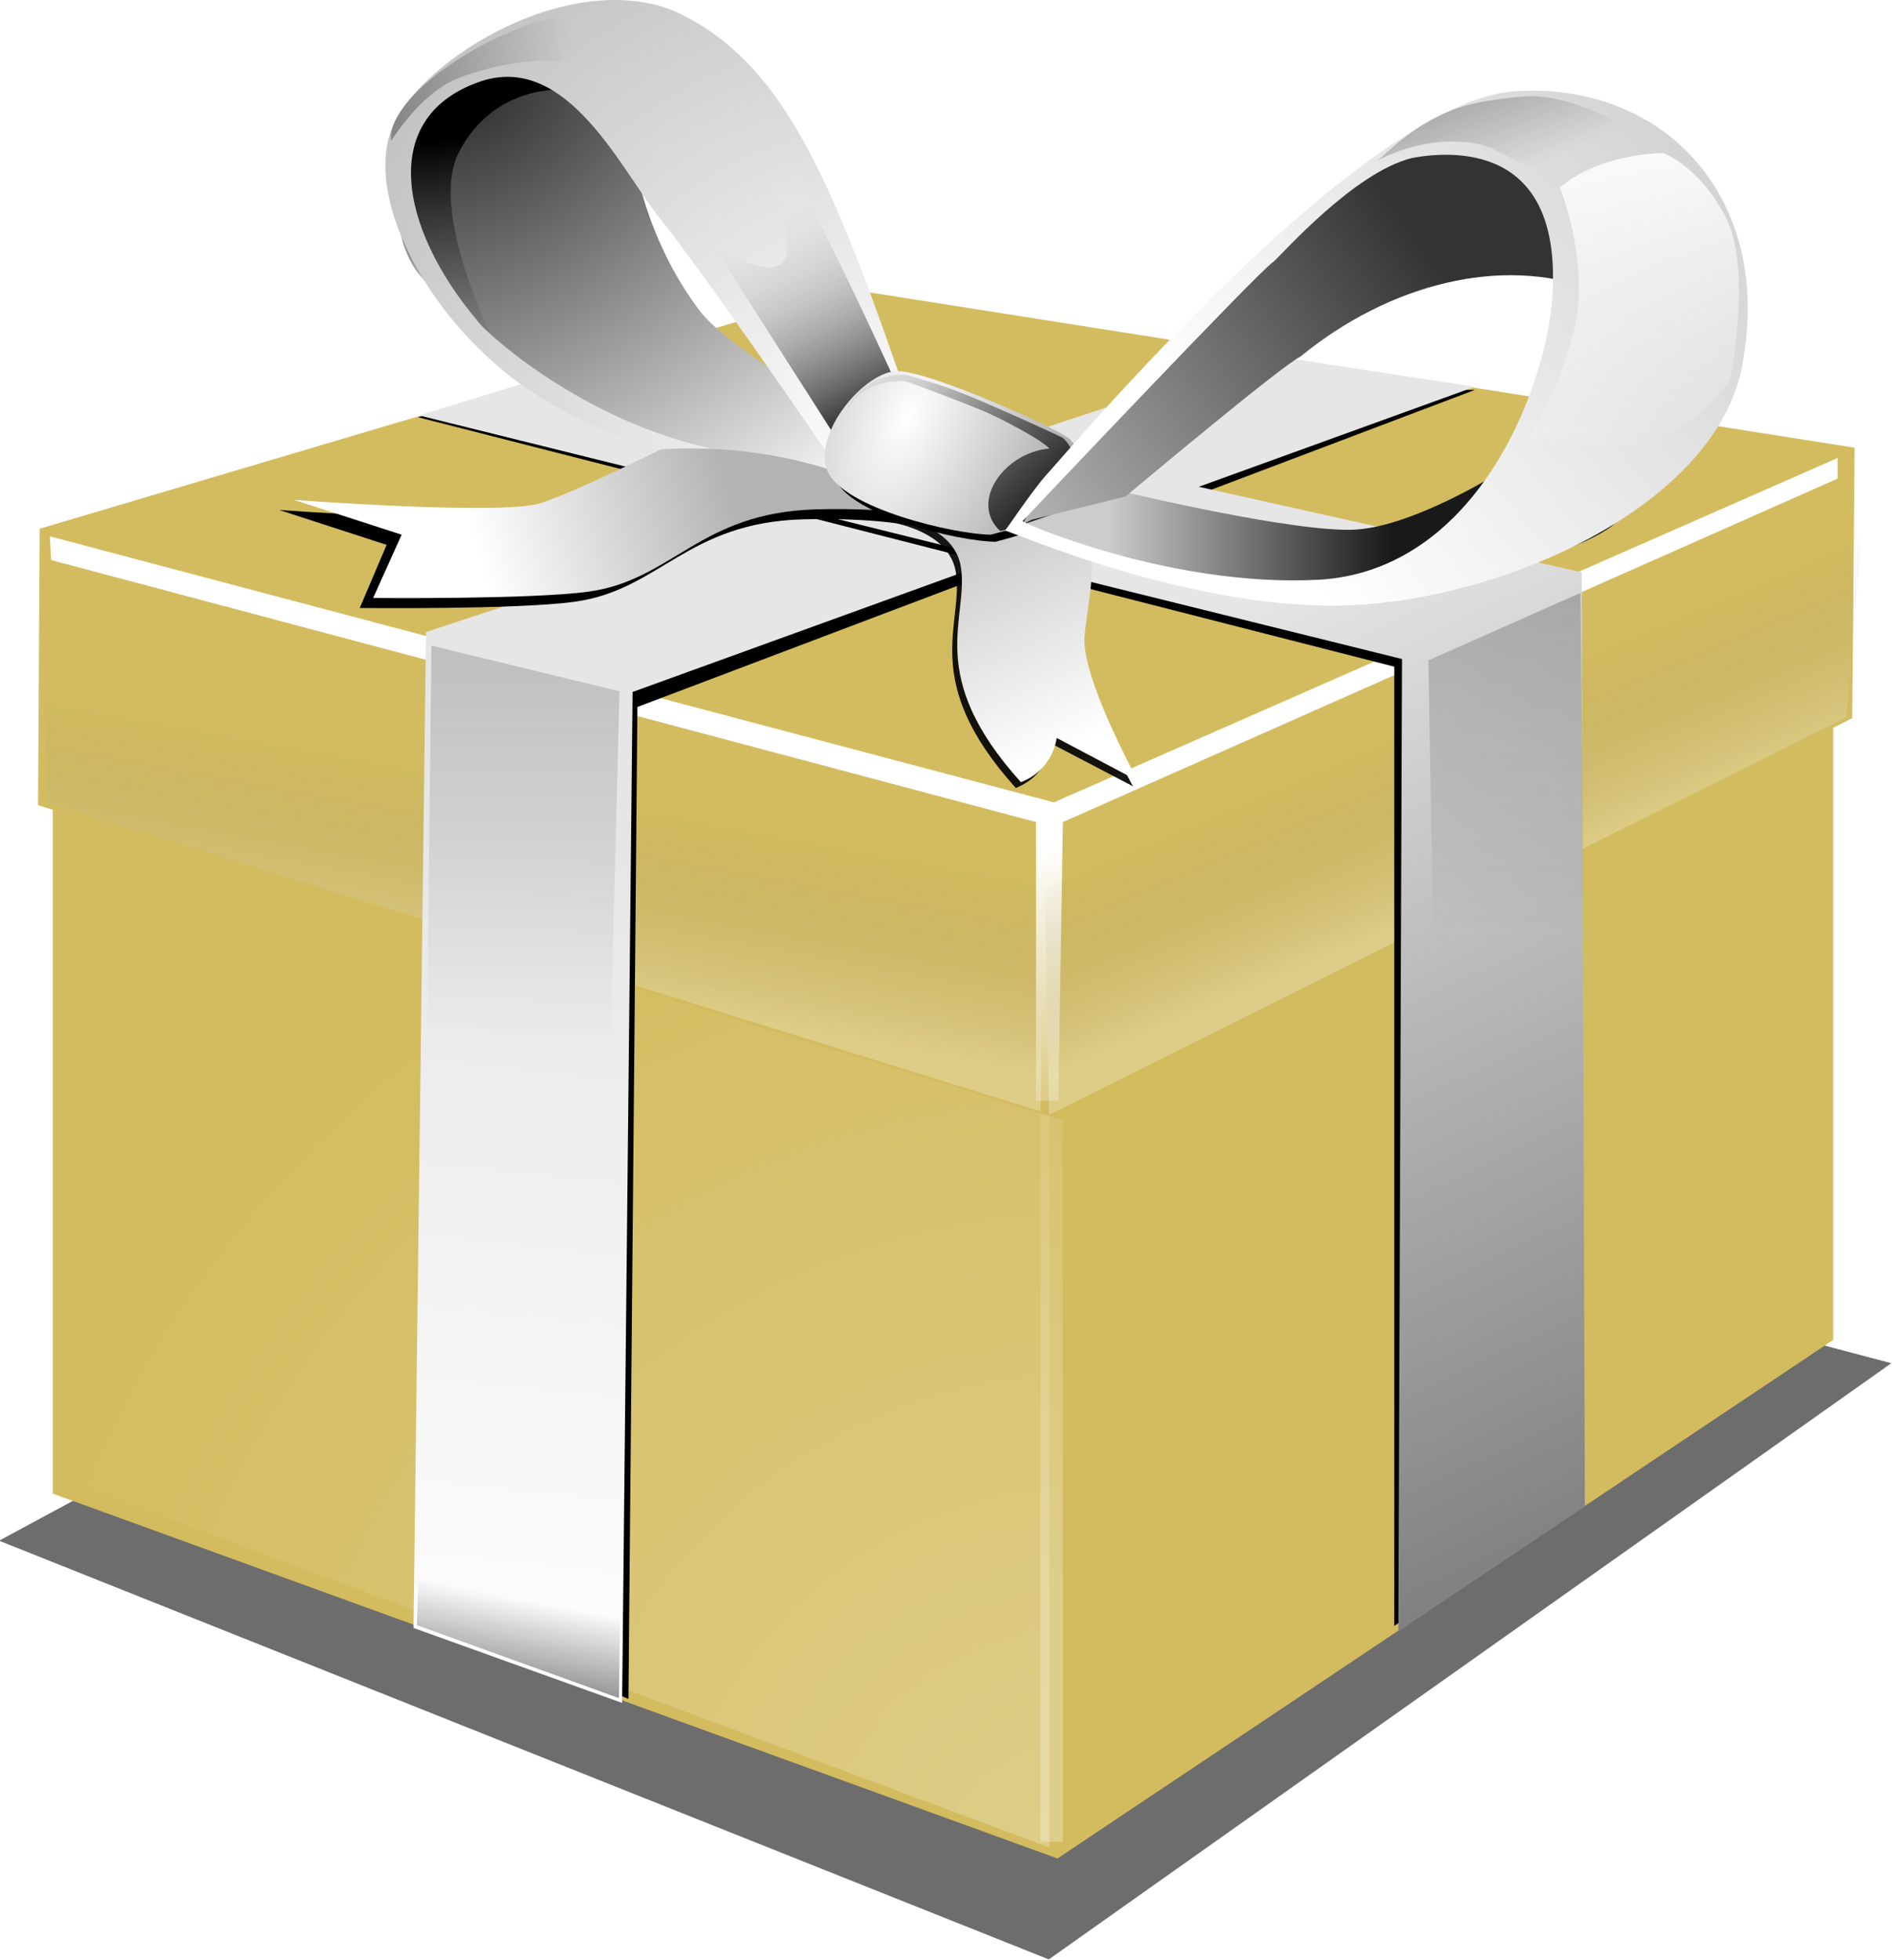 <?xml version="1.0" encoding="UTF-8"?>
<svg version="1.0" viewBox="0 0 668.13 692.11" xmlns="http://www.w3.org/2000/svg" xmlns:xlink="http://www.w3.org/1999/xlink">
<defs>
<filter id="af">
<feGaussianBlur stdDeviation="0.08"/>
</filter>
<filter id="e">
<feGaussianBlur stdDeviation="0.07"/>
</filter>
<linearGradient id="a">
<stop offset="0"/>
<stop stop-opacity="0" offset="1"/>
</linearGradient>
<filter id="ah">
<feGaussianBlur stdDeviation="0.053"/>
</filter>
<filter id="ai">
<feGaussianBlur stdDeviation="0.105"/>
</filter>
<filter id="aj">
<feGaussianBlur stdDeviation="0.084"/>
</filter>
<filter id="ag">
<feGaussianBlur stdDeviation="0.149"/>
</filter>
<filter id="al" x="-.024" y="-.1" width="1.048" height="1.201">
<feGaussianBlur stdDeviation="0.14"/>
</filter>
<filter id="am">
<feGaussianBlur stdDeviation="0.08"/>
</filter>
<filter id="g">
<feGaussianBlur stdDeviation="0.151"/>
</filter>
<linearGradient id="c">
<stop stop-color="#4d4d4d" offset="0"/>
<stop stop-color="#4d4d4d" stop-opacity="0" offset="1"/>
</linearGradient>
<filter id="ao">
<feGaussianBlur stdDeviation="0.146"/>
</filter>
<filter id="ap">
<feGaussianBlur stdDeviation="0.191"/>
</filter>
<filter id="ar">
<feGaussianBlur stdDeviation="0.291"/>
</filter>
<filter id="f">
<feGaussianBlur stdDeviation="0.18"/>
</filter>
<linearGradient id="b">
<stop stop-color="#fff" offset="0"/>
<stop stop-color="#4d4d4d" stop-opacity="0" offset="1"/>
</linearGradient>
<filter id="aq" x="-.727" y="-.024" width="2.454" height="1.049">
<feGaussianBlur stdDeviation="0.157"/>
</filter>
<linearGradient id="d">
<stop stop-color="#fff" offset="0"/>
<stop stop-color="#fff" stop-opacity="0" offset="1"/>
</linearGradient>
<filter id="an">
<feGaussianBlur stdDeviation="0.287"/>
</filter>
<filter id="ak" x="-.06" y="-.133" width="1.119" height="1.266">
<feGaussianBlur stdDeviation="2.386"/>
</filter>
<radialGradient id="k" cx="985.76" cy="238.35" r="11.035" gradientTransform="matrix(1.164 -1.975 2.046 1.206 -614.23 1863.9)" gradientUnits="userSpaceOnUse">
<stop stop-color="#fff" offset="0"/>
<stop stop-color="#fff" stop-opacity="0" offset="1"/>
</radialGradient>
<linearGradient id="ae" x1="1002.9" x2="1002.9" y1="233.49" y2="218.97" gradientUnits="userSpaceOnUse" xlink:href="#d"/>
<linearGradient id="ad" x1="991.58" x2="992.39" y1="219.12" y2="214.7" gradientTransform="translate(16.514 -35.636)" gradientUnits="userSpaceOnUse" xlink:href="#b"/>
<linearGradient id="ac" x1="1002.8" x2="1003.1" y1="215.93" y2="223.38" gradientTransform="translate(16.514 -35.636)" gradientUnits="userSpaceOnUse" xlink:href="#d"/>
<linearGradient id="ab" x1="991.58" x2="992.39" y1="219.12" y2="214.7" gradientTransform="translate(30.258 -36.49)" gradientUnits="userSpaceOnUse" xlink:href="#b"/>
<linearGradient id="aa" x1="991.1" x2="991.1" y1="208.36" y2="220.49" gradientTransform="translate(16.514 -35.636)" gradientUnits="userSpaceOnUse" xlink:href="#c"/>
<linearGradient id="z" x1="991.1" x2="991.1" y1="208.36" y2="220.49" gradientTransform="translate(22.384 -.586)" gradientUnits="userSpaceOnUse" xlink:href="#c"/>
<linearGradient id="y" x1="999.14" x2="1003" y1="206.81" y2="213.36" gradientTransform="translate(17.482 -35.69)" gradientUnits="userSpaceOnUse">
<stop stop-color="#b3b3b3" offset="0"/>
<stop stop-color="#fff" offset="1"/>
</linearGradient>
<linearGradient id="x" x1="1006.7" x2="1006.1" y1="170.13" y2="164.62" gradientUnits="userSpaceOnUse">
<stop stop-color="#7f7f7f" stop-opacity="0" offset="0"/>
<stop offset="1"/>
</linearGradient>
<linearGradient id="w" x1="1015.5" x2="1013" y1="170.63" y2="165.69" gradientUnits="userSpaceOnUse">
<stop stop-color="#333" offset="0"/>
<stop stop-color="#fff" stop-opacity="0" offset="1"/>
</linearGradient>
<linearGradient id="v" x1="1019.5" x2="1015.7" y1="174.22" y2="169.45" gradientUnits="userSpaceOnUse">
<stop offset="0"/>
<stop stop-opacity="0" offset="1"/>
</linearGradient>
<linearGradient id="u" x1="1027.7" x2="1017.1" y1="166.91" y2="174.3" gradientUnits="userSpaceOnUse">
<stop stop-color="#333" offset="0"/>
<stop stop-color="#ccc" offset="1"/>
</linearGradient>
<linearGradient id="t" x1="1036.5" x2="1025.1" y1="164.83" y2="174.4" gradientUnits="userSpaceOnUse">
<stop stop-color="#ccc" offset="0"/>
<stop stop-color="#fff" offset="1"/>
</linearGradient>
<linearGradient id="s" x1="1004.5" x2="1008.6" y1="162.97" y2="162.04" gradientUnits="userSpaceOnUse" xlink:href="#a"/>
<linearGradient id="r" x1="1006.5" x2="1008.2" y1="161.72" y2="163.86" gradientTransform="translate(22.425 .718)" gradientUnits="userSpaceOnUse" xlink:href="#a"/>
<linearGradient id="q" x1="1031.8" x2="1032.4" y1="164.11" y2="171.9" gradientUnits="userSpaceOnUse">
<stop stop-color="#fff" offset="0"/>
<stop stop-color="#fff" stop-opacity="0" offset="1"/>
</linearGradient>
<linearGradient id="p" x1="1020.7" x2="1027" y1="173.07" y2="173.07" gradientTransform="matrix(15.815 0 0 15.815 -15731 -2436.6)" gradientUnits="userSpaceOnUse">
<stop stop-color="#ccc" offset="0"/>
<stop stop-color="#191919" offset="1"/>
</linearGradient>
<radialGradient id="j" cx="999.93" cy="205.93" r="2.865" gradientTransform="matrix(55.986 25.92 -51.367 110.96 -45063 -48503)" gradientUnits="userSpaceOnUse">
<stop stop-color="#fff" offset="0"/>
<stop offset="1"/>
</radialGradient>
<linearGradient id="o" x1="1012.3" x2="1006.7" y1="172.48" y2="174.09" gradientTransform="matrix(15.815 0 0 15.815 -15731 -2436.6)" gradientUnits="userSpaceOnUse">
<stop stop-color="#b3b3b3" offset="0"/>
<stop stop-color="#fff" offset="1"/>
</linearGradient>
<radialGradient id="i" cx="990.44" cy="209.14" r="5.838" gradientTransform="matrix(-28.792 -35.184 33.772 -27.637 21787 40907)" gradientUnits="userSpaceOnUse">
<stop stop-color="#fff" offset="0"/>
<stop stop-color="#b3b3b3" offset="1"/>
</radialGradient>
<linearGradient id="n" x1="990.99" x2="991.81" y1="237.27" y2="232.99" gradientTransform="matrix(15.815 0 0 15.815 -15470 -3000.2)" gradientUnits="userSpaceOnUse">
<stop offset="0"/>
<stop stop-opacity="0" offset="1"/>
</linearGradient>
<radialGradient id="h" cx="1006.3" cy="164.89" r="5.473" gradientTransform="matrix(15.657 27.812 -42.83 24.111 -8504.3 -31809)" gradientUnits="userSpaceOnUse">
<stop stop-color="#333" offset="0"/>
<stop stop-color="#efefef" offset="1"/>
</radialGradient>
<linearGradient id="m" x1="1007.9" x2="1020" y1="210.21" y2="235.48" gradientTransform="matrix(15.815 0 0 15.815 -15470 -3000.2)" gradientUnits="userSpaceOnUse">
<stop stop-color="#e6e6e6" offset="0"/>
<stop stop-color="#666" offset="1"/>
</linearGradient>
<linearGradient id="l" x1="994.01" x2="996.02" y1="235.88" y2="216.38" gradientTransform="matrix(15.815 0 0 15.815 -15470 -3000.2)" gradientUnits="userSpaceOnUse">
<stop stop-color="#fff" offset="0"/>
<stop stop-color="#e6e6e6" offset="1"/>
</linearGradient>
</defs>
<g transform="translate(-20.219 -117.73)">
<path transform="matrix(6.968 0 0 7.164 -8911.7 -4137.4)" d="m1281.8 669.91 53.2 20.64 42.7-29.39-53.2-13.65-42.7 22.4z" fill-rule="evenodd" filter="url(#ak)" opacity=".756"/>
<path d="m38.852 368.18v277.03l354.81 128.85 273.95-183.15v-263.18l-281.65 149.29-347.11-108.84z" fill="#d3bc5f" fill-rule="evenodd"/>
<path transform="matrix(15.815 0 0 15.815 -15731 -2436.6)" d="m997.28 194.51 22.12 8.26v-17.07l-22.12-6.72v15.53z" fill="url(#k)" fill-rule="evenodd" filter="url(#an)" opacity=".525"/>
<rect transform="matrix(18.002 0 0 18.002 -17663 -3520.4)" x="1002.7" y="222.42" width=".439" height="15.805" fill="url(#ae)" filter="url(#aq)" opacity=".522"/>
<path d="m319.5 219.77 355.65 56.07-0.87 95.52-279.89 141.64-360.74-110.9 0.584-97.65 285.27-84.68z" fill="#d3bc5f"/>
<path transform="matrix(15.815 0 0 15.815 -15731 -2436.6)" d="m996.92 175.07 0.09 4.36 22.19 6.9 0.1-5.08-22.38-6.18z" fill="url(#ad)" fill-rule="evenodd" filter="url(#f)" opacity=".5"/>
<path transform="matrix(15.815 0 0 15.815 -15731 -2436.6)" d="m997.08 173.49 22.42 5.94 17.5-7.69v0.46l-17.3 7.67-0.1 6.23h-0.5v-6.23l-21.99-5.85-0.03-0.53z" fill="url(#ac)" fill-rule="evenodd" filter="url(#ar)"/>
<path transform="matrix(15.815 0 0 15.815 -15731 -2436.6)" d="m1023.9 170.19-18.3 5.78-0.2 21.61 4.6 1.87 0.2-22.15 18.7-7.08-5-0.03z" fill-rule="evenodd" filter="url(#ap)"/>
<path d="m467.13 243.06-296.48 97.89-4.41 351.7 73.66 26.47 3.71-357.02 297.45-107.8-73.93-11.24z" fill="url(#l)" fill-rule="evenodd"/>
<path transform="matrix(-15.815 3.848 0 15.815 16726 -6396.6)" d="m1014.7 176.33 0.4 4.61 17.8 4.54 0.1-5.09-18.3-4.06z" fill="url(#ab)" fill-rule="evenodd" filter="url(#f)" opacity=".5"/>
<path transform="matrix(15.815 0 0 15.815 -15731 -2436.6)" d="m1005.3 170.83 21.8 5.57v21.42l4.2-2.82-0.2-20.54-21.6-4.75-4.2 1.12z" fill-rule="evenodd" filter="url(#ao)"/>
<path d="m168.16 264.43 347.16 86.04-1.31 343.43 65.88-44.22-1.13-329.87-342.1-76.34-68.5 20.96z" fill="url(#m)" fill-rule="evenodd"/>
<path d="m244.01 172.71s3.45 28.5 23.26 54.73c9.4 12.45 45.83 33.52 45.83 33.52l19.85 23.94s-20.53 6.85-30.79 5.48-61.17-16.14-80.32-27.09c-19.16-10.94-53.36-49.52-55.42-58.42-2.05-8.89-11.5-32.01-3.29-47.07 8.21-15.05 24.1-22.03 28.89-22.72 4.79-0.68 49.94 22.58 49.94 22.58l2.05 15.05z" fill="url(#h)" fill-rule="evenodd"/>
<path transform="matrix(15.815 0 0 15.815 -15731 -2436.6)" d="m1005.6 175.93 4.2 1.02-0.3 11.59-4-3.55 0.1-9.06z" fill="url(#aa)" fill-rule="evenodd" filter="url(#g)" opacity=".591"/>
<path d="m168.62 651.7-1.18 39.97 71.34 25.75 0.59-44.11-70.75-21.61z" fill="url(#n)" fill-rule="evenodd"/>
<path transform="matrix(-13.1 0 0 13.1 13829 -2431.5)" d="m1011.5 210.58 4.1 1.82-0.2 11.19-4-3.55 0.1-9.46z" fill="url(#z)" fill-rule="evenodd" filter="url(#g)" opacity=".674"/>
<g transform="matrix(15.741 1.527 -1.527 15.741 -15388 -3975.6)" fill-rule="evenodd">
<path d="m1015 173.21s1.9-0.14 2.2 0.99-0.6 2.48 1.8 4.67c0.7-0.36 0.7-1.06 0.7-1.06l1.9 0.77s-1.5-2.19-1.5-3.11c0-0.91 0.2-2.05-0.4-2.4-0.7-0.35-3.8-0.35-3.8-0.35l-0.9 0.49z" filter="url(#am)" opacity=".953"/>
<path d="m1015.1 173.08s1.9-0.14 2.2 0.99-0.6 2.47 1.8 4.66c0.7-0.35 0.7-1.06 0.7-1.06l1.9 0.78s-1.5-2.19-1.5-3.11 0.2-2.05-0.4-2.4c-0.7-0.36-3.8-0.36-3.8-0.36l-0.9 0.5z" fill="url(#y)"/>
</g>
<path transform="matrix(15.815 0 0 15.815 -15731 -2436.6)" d="m1010.4 171.77s-1.8 0.92-2.7 1.2c-0.8 0.28-5.5-0.07-5.5-0.07l2.4 0.78-0.6 1.41s3.5 0.04 4.8-0.14c1.9-0.26 2.5-1.77 5.1-1.84 1.6-0.04 2.4 0.14 2.4 0.14s-2.1-1.69-5.9-1.48z" fill-rule="evenodd" filter="url(#al)"/>
<path transform="matrix(15.815 0 0 15.815 -15731 -2436.6)" d="m1008.6 163.52s-1.1-0.63-1.5-0.63c-0.5 0-2 0.58-2.1 1.36-0.2 0.79-0.4 2.42 0.3 3.36 0.8 0.95 1.9 1.94 1.9 1.94s-1.7-3.16-1-4.61c0.8-1.59 2.4-1.42 2.4-1.42z" fill="url(#x)" fill-rule="evenodd" filter="url(#ag)"/>
<path d="m232.25 117.91c-29.76 2.09-61.2 23.06-71.66 41.02-13.95 23.95 8.02 67.13 40.3 92.09 44.25 34.2 110.44 35.47 110.44 35.47 0-1.03 43.23 11.95 25.7-38.6-25.18-72.57-42.19-108.02-76.11-125.04-8.69-4.36-18.75-5.64-28.67-4.94zm-41.62 28.34c30.19-9.41 49.04 31.59 62.38 48.27 16.42 20.52 57.82 81.05 57.82 81.05l8.4 10.87s-4.57 0.08-50.41-10.87c-45.83-10.95-78.79-42-80.16-44.74-27.31-32.41-35.35-72.42 1.97-84.58z" fill="url(#i)" fill-rule="evenodd"/>
<path d="m253.71 276.38s-29.07 14.53-42.48 19-87.19-1.12-87.19-1.12l38.01 12.3-10.07 22.35s55.74 0.55 76.02-2.23c29.92-4.1 39.12-27.95 80.48-29.07 24.81-0.67 38.01 2.24 38.01 2.24s-33.54-26.83-92.78-23.47z" fill="url(#o)" fill-rule="evenodd"/>
<path transform="matrix(15.815 0 0 15.815 -15731 -2436.6)" d="m1019.9 171.39s-3.1-1.43-3.8-1.43-1.9 1.37-1.5 2.21c0.3 0.85 2.8 1.44 3.6 1.44 0.7-0.18 1.3-0.4 2-0.72 0-0.45-0.3-1.5-0.3-1.5z" fill-rule="evenodd" filter="url(#aj)"/>
<path transform="matrix(15.815 0 0 15.815 -15731 -2436.6)" d="m1011.9 167.01 2.8 4.38 1.4-1.04s-1.4-3.13-2.2-4.52-1.3-2.02-1.3-2.02 1.2 2.92 0.9 3.48-1.5-0.28-1.6-0.28z" fill="url(#w)" fill-rule="evenodd" filter="url(#ai)"/>
<path d="m398.03 272.81c-4.89-4.12-49.56-24.03-60.91-24.03s-29.91 21.66-24.76 35.07c5.16 13.41 45.39 22.7 57.77 22.7 11.03-2.83 21.05-6.33 31.98-11.35 0-7.22 2.15-15.29-4.08-22.39z" fill="url(#j)" fill-rule="evenodd"/>
<path d="m379.46 306.11s35.54 13.03 57.43 16.45 66.4 10.92 77.35 6.81c10.94-4.1 70.46-16.42 78.67-29.41 8.21-13-43.78-15.06-43.78-15.06s-29.42 18.48-49.95 19.84c-20.52 1.37-80.72-12.99-80.72-12.99l-38.31 10.26-0.69 4.1z" fill="url(#p)" fill-rule="evenodd"/>
<path transform="matrix(15.815 0 0 15.815 -15731 -2436.6)" d="m1015.6 169.98s0.4-0.17 0.7-0.07c0.4 0.13 0.7 0.18 1.6 0.57 1 0.43 1.7 0.76 1.8 0.81 0.5 0.48 0.1 0.98 0.2 1.54-0.4 0.17-1.4 0.51-1.6 0.54-0.7-0.65 0.1-1.76 1.1-1.84-0.2-0.22-1.2-0.73-1.5-0.85-0.8-0.33-1.7-0.65-1.7-0.65s-0.9-0.11-1.3 0.61c0.1-0.36 0.7-0.7 0.7-0.66z" fill="url(#v)" fill-rule="evenodd" filter="url(#ah)"/>
<g transform="matrix(15.815 0 0 15.815 -15731 -2436.6)" fill-rule="evenodd">
<path d="m1019 173.12 2.1-0.52s3.5-2.94 3.9-3.12c2-1.64 4.5-2.25 6.5-1.51 0 0-0.2-2.64-0.9-2.98-0.7-0.35-2.6-0.61-2.6-0.61s-2.6 1.73-2.9 2.03-4.7 4.63-4.7 4.63l-1.3 1.62-0.3 0.56 0.2-0.1z" fill="url(#u)"/>
<path d="m1029.8 163.55c-3.4 0.22-10 8.06-10.4 8.49s-1 1.37-1 1.32 4.3 1.88 7.9 1.66 8.2-2.41 8.6-5.54c0.6-3.6-1.8-6.14-5.1-5.93zm-2.3 1.49c1.1-0.2 3.5-0.22 3.1 3.42-0.3 2.25-1.9 5.82-5.2 6-3.3 0.17-6.6-1.27-6.6-1.31 0 0 5.3-5.61 5.6-5.79 0.2-0.17 1.8-2 3.1-2.32z" fill="url(#t)"/>
</g>
<path transform="matrix(15.815 0 0 15.815 -15731 -2436.6)" d="m1004.7 164.66c-0.1-0.82 1.5-2.01 2.9-2.53 1.3-0.53 3-0.36 3-0.36s-1.5 0.67-2.1 1.12c-1.2-0.12-2.4 0.41-2.4 0.41s-0.7 0.28-1.4 1.36z" fill="url(#s)" fill-rule="evenodd" filter="url(#e)" opacity=".558"/>
<path transform="matrix(15.416 3.531 -3.531 15.416 -14738 -6002.9)" d="m1026.8 165.52c0.8-1.14 1.3-1.64 2.9-2.13 1.4-0.42 3.8 0.67 3.8 0.67s-1.3 1.37-1.9 1.83c-0.7-0.94-2.5-1.22-2.5-1.22s-1.1-0.15-2.3 0.85z" fill="url(#r)" fill-rule="evenodd" filter="url(#e)" opacity=".558"/>
<path transform="matrix(15.815 0 0 15.815 -15731 -2436.6)" d="m1030.8 165.7s0.7 1.76 0.3 3.24-1 2.36-1 2.36 2 0.38 3-0.05c1-0.44 1.5-1.27 1.5-1.27s0.5-2.47-0.1-3.62-1.4-1.43-1.4-1.43-1.4 0-2.3 0.77z" fill="url(#q)" fill-rule="evenodd" filter="url(#af)"/>
</g>
</svg>
